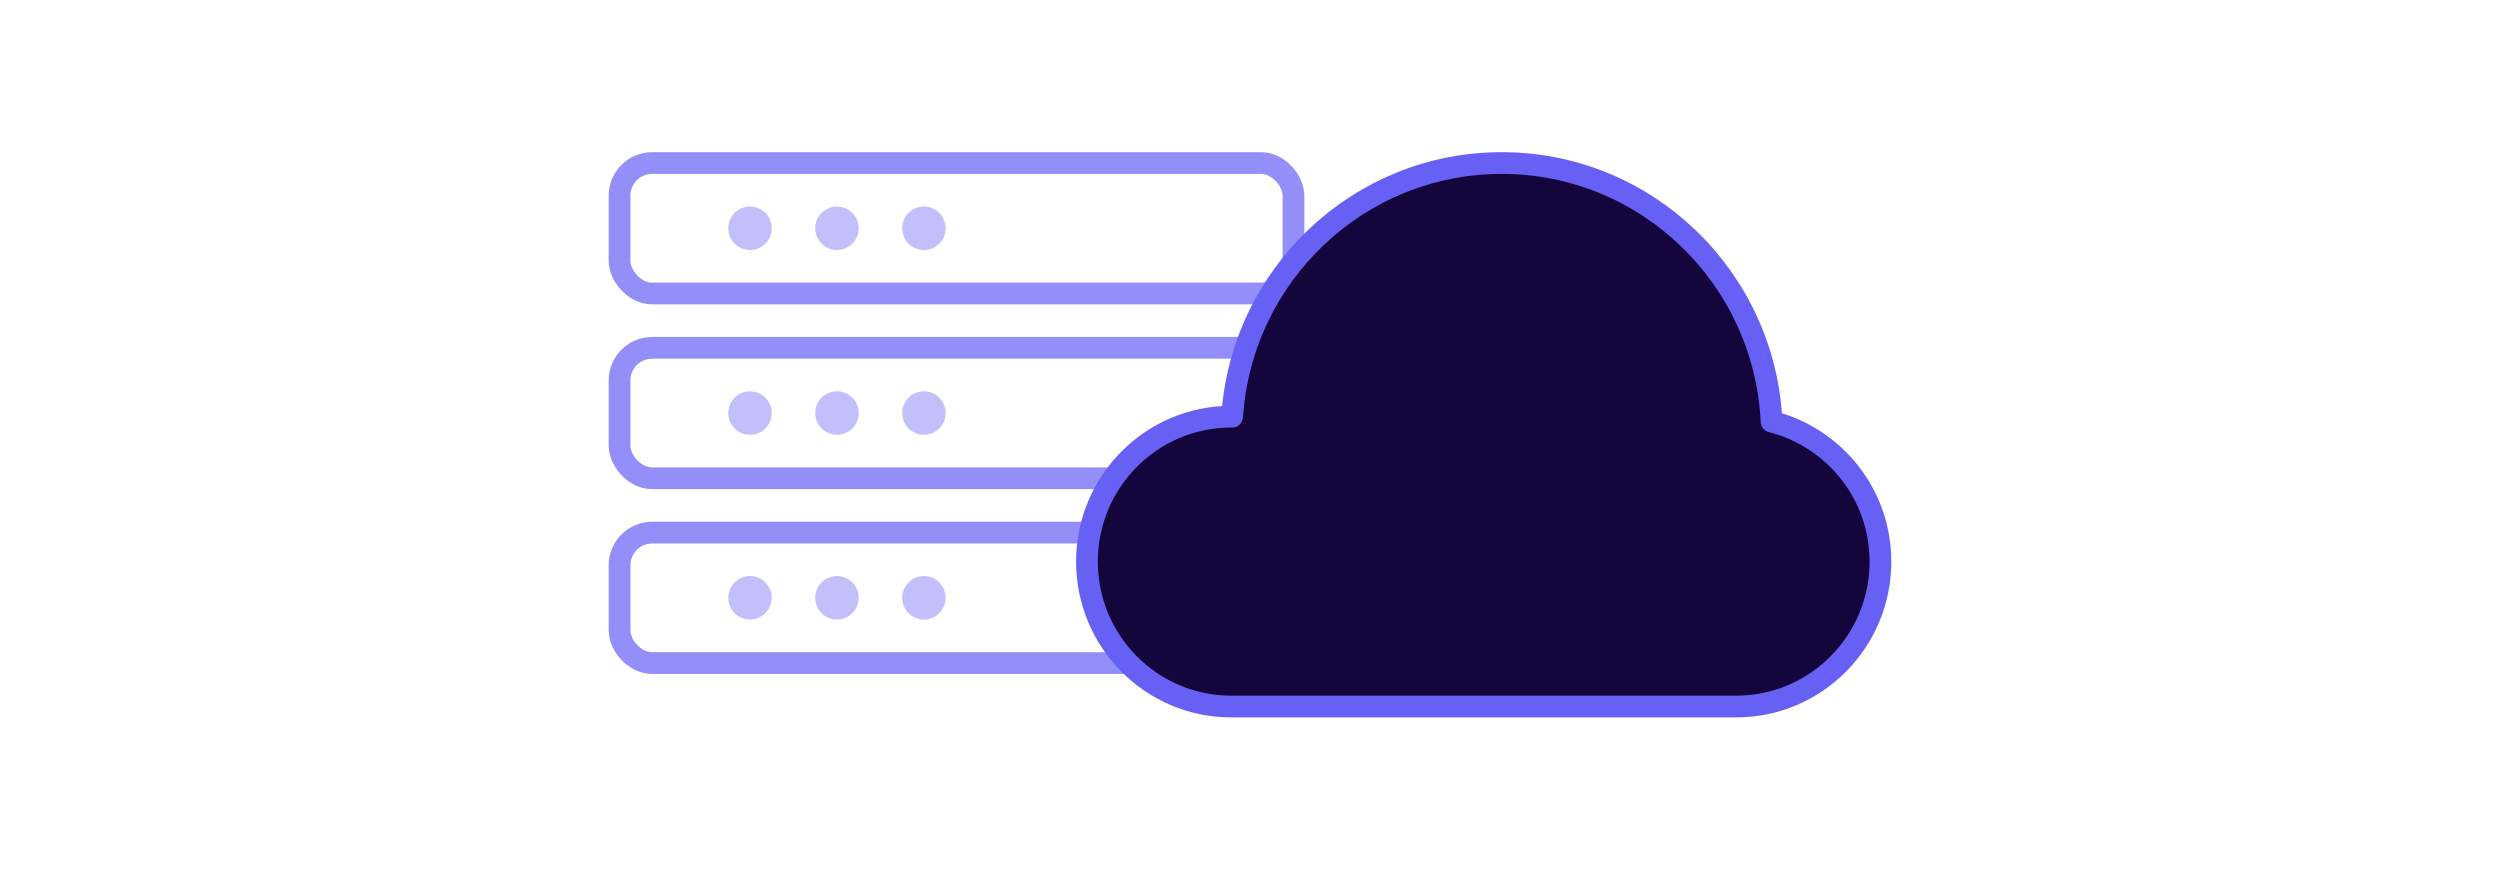 <svg xmlns="http://www.w3.org/2000/svg" fill="none" viewBox="0 0 184 64" height="64" width="184">
<rect stroke-width="1.6" stroke="#6760F5" rx="2.4" height="9.6" width="49.6" y="25.6" x="45.6" opacity="0.7"></rect>
<circle fill="#6760F5" r="1.6" cy="30.4" cx="55.2" opacity="0.4"></circle>
<circle fill="#6760F5" r="1.6" cy="30.4" cx="61.6" opacity="0.4"></circle>
<circle fill="#6760F5" r="1.6" cy="30.4" cx="68" opacity="0.4"></circle>
<rect stroke-width="1.6" stroke="#6760F5" rx="2.4" height="9.6" width="49.6" y="39.2" x="45.6" opacity="0.7"></rect>
<circle fill="#6760F5" r="1.6" cy="44" cx="55.2" opacity="0.4"></circle>
<circle fill="#6760F5" r="1.6" cy="44" cx="61.6" opacity="0.4"></circle>
<circle fill="#6760F5" r="1.6" cy="44" cx="68" opacity="0.4"></circle>
<rect stroke-width="1.6" stroke="#6760F5" rx="2.4" height="9.6" width="49.6" y="12" x="45.6" opacity="0.7"></rect>
<circle fill="#6760F5" r="1.6" cy="16.8" cx="55.2" opacity="0.4"></circle>
<circle fill="#6760F5" r="1.6" cy="16.8" cx="61.6" opacity="0.4"></circle>
<circle fill="#6760F5" r="1.6" cy="16.8" cx="68" opacity="0.4"></circle>
<path stroke-linejoin="round" stroke-linecap="round" stroke-miterlimit="10" stroke-width="1.6" stroke="#6760F5" fill="#15053D" d="M98.582 52H90.618C84.754 52 80 47.224 80 41.333C80 35.443 84.754 30.667 90.618 30.667C90.641 30.667 90.662 30.673 90.684 30.673C91.368 20.249 99.978 12 110.527 12C121.196 12 129.88 20.437 130.387 31.028C134.985 32.201 138.4 36.351 138.4 41.333C138.4 47.224 133.646 52 127.782 52H98.582Z"></path>
</svg>
